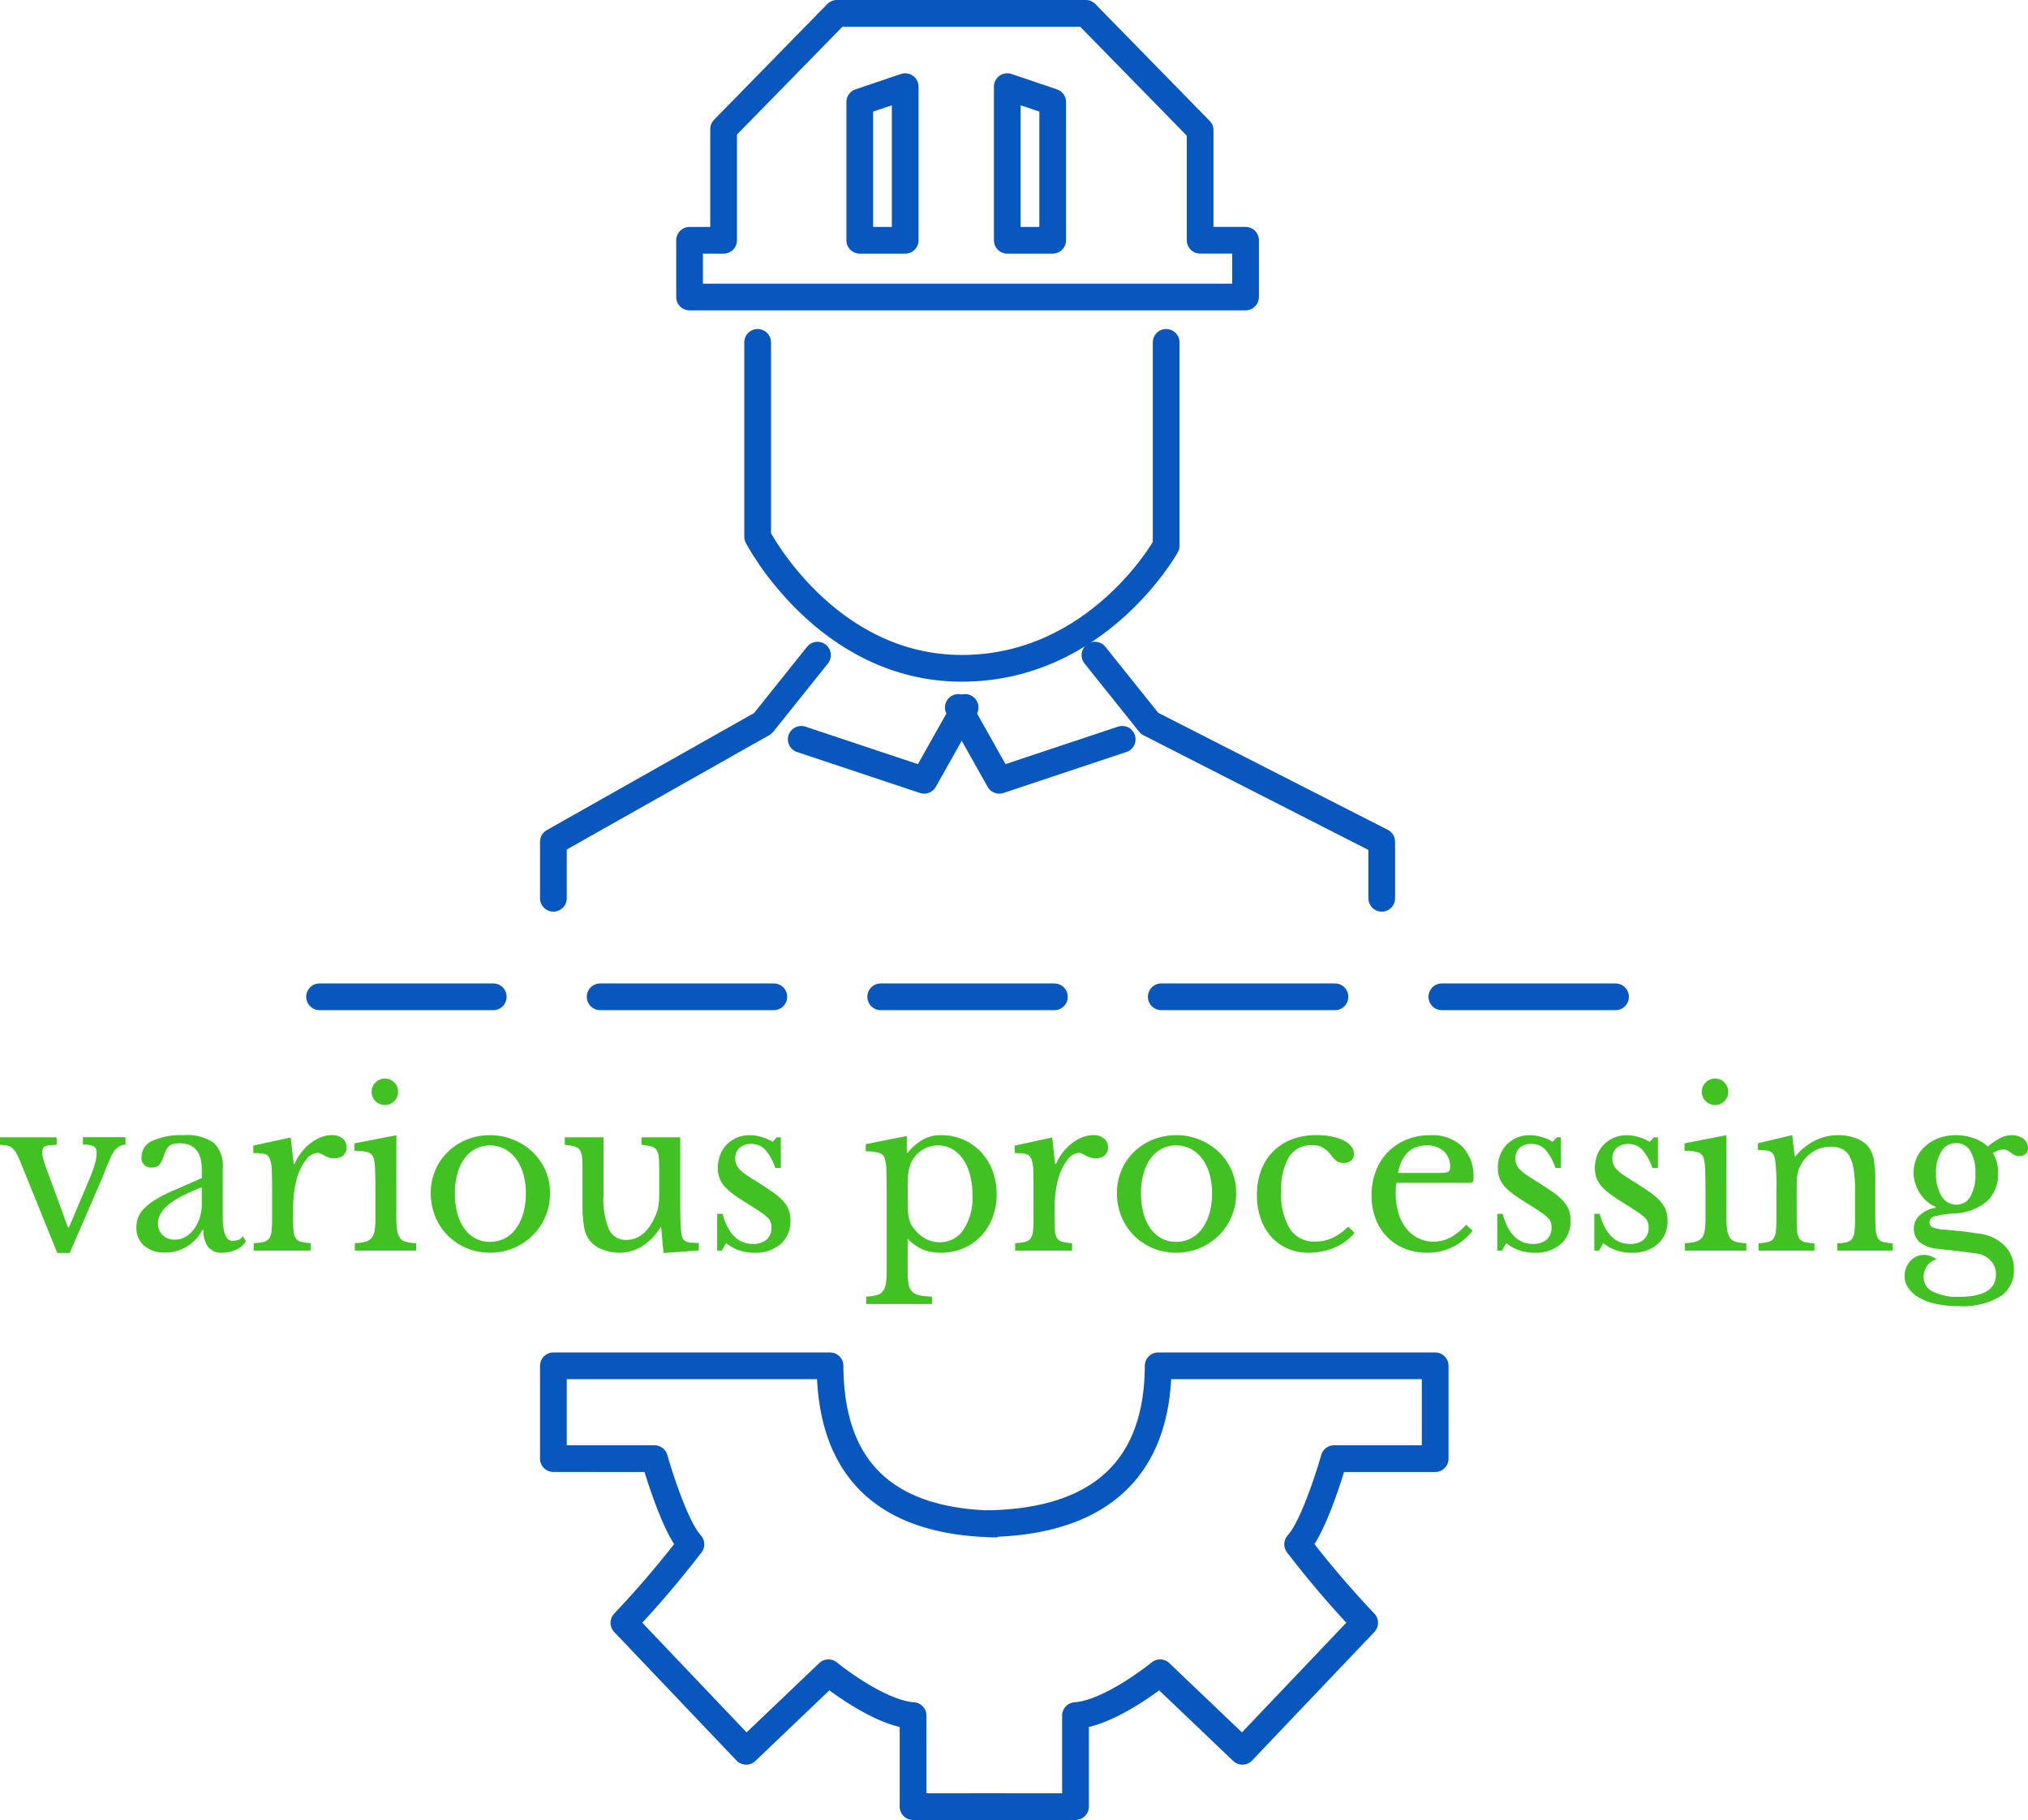 <svg xmlns="http://www.w3.org/2000/svg" width="151.792" height="136.247" viewBox="0 0 151.792 136.247">
  <g id="card3" transform="translate(-603.08 -4750.378)">
    <path id="パス_6688" data-name="パス 6688" d="M1.664-6.5a7.458,7.458,0,0,0-.344-.76A1.408,1.408,0,0,0,.992-7.68.857.857,0,0,0,.6-7.864,4.086,4.086,0,0,0,.08-7.92v-.56H4.32v.56Q4-7.9,3.792-7.888a.968.968,0,0,0-.328.072.329.329,0,0,0-.168.16.727.727,0,0,0-.048.3,1.773,1.773,0,0,0,.072.512q.072.24.152.48l1.7,4.64h.064l1.456-3.44a13.62,13.62,0,0,0,.48-1.28A3,3,0,0,0,7.312-7.3a.556.556,0,0,0-.192-.5,1.733,1.733,0,0,0-.832-.128v-.56H9.472v.56a.868.868,0,0,0-.464.128,1.5,1.5,0,0,0-.368.32A2.812,2.812,0,0,0,8.376-7q-.136.3-.272.616t-.248.632a4.745,4.745,0,0,1-.208.5L5.3.176H4.368Zm13.52,1.76a14.306,14.306,0,0,0-1.544.688,5.4,5.4,0,0,0-1.016.672,2.273,2.273,0,0,0-.552.672,1.522,1.522,0,0,0-.168.688,1.142,1.142,0,0,0,.352.864,1.288,1.288,0,0,0,.928.336,1.525,1.525,0,0,0,.776-.208,2.121,2.121,0,0,0,.632-.568,2.885,2.885,0,0,0,.432-.848,3.292,3.292,0,0,0,.16-1.032Zm0-.688V-6.08q0-1.952-1.664-1.952a1.938,1.938,0,0,0-.464.048.755.755,0,0,0-.32.16,1.034,1.034,0,0,0-.232.32,3.548,3.548,0,0,0-.2.512,1.669,1.669,0,0,1-.344.616.7.7,0,0,1-.488.152.707.707,0,0,1-.8-.8,1.307,1.307,0,0,1,.816-1.192,5.129,5.129,0,0,1,2.32-.424,3.542,3.542,0,0,1,2.272.568,2.4,2.4,0,0,1,.672,1.928V-2.56q0,1.824.72,1.824A1.654,1.654,0,0,0,17.9-.792a.6.6,0,0,0,.352-.3L18.48-.7a1.481,1.481,0,0,1-.7.616A2.43,2.43,0,0,1,16.7.16a1.238,1.238,0,0,1-1.048-.448,2.036,2.036,0,0,1-.344-1.264h-.08A3.187,3.187,0,0,1,14.08-.312a3.037,3.037,0,0,1-1.632.456,2.3,2.3,0,0,1-1.584-.512,1.749,1.749,0,0,1-.576-1.376,2.025,2.025,0,0,1,.136-.736,2.057,2.057,0,0,1,.44-.672,4.142,4.142,0,0,1,.8-.632,9.72,9.72,0,0,1,1.216-.632Zm6.832,2.88q0,.656.032,1.04a1.226,1.226,0,0,0,.168.584.643.643,0,0,0,.392.264,4.377,4.377,0,0,0,.72.1V0H19.072V-.56a3.46,3.46,0,0,0,.736-.088.734.734,0,0,0,.416-.264,1.121,1.121,0,0,0,.184-.552,9.2,9.2,0,0,0,.04-.968V-4.3q0-1.088-.024-1.7a2.444,2.444,0,0,0-.16-.9.574.574,0,0,0-.424-.344,4.422,4.422,0,0,0-.8-.056v-.56l2.8-.608.224,1.984h.064a4.027,4.027,0,0,1,.52-.88,3.729,3.729,0,0,1,.68-.68,3.277,3.277,0,0,1,.768-.44,2.179,2.179,0,0,1,.816-.16,1.219,1.219,0,0,1,.808.248.822.822,0,0,1,.3.664.766.766,0,0,1-.24.6,1,1,0,0,1-.688.216,1.272,1.272,0,0,1-.432-.064,2.481,2.481,0,0,1-.312-.136l-.256-.136a.552.552,0,0,0-.264-.064,1.167,1.167,0,0,0-.864.552,4.027,4.027,0,0,0-.672,1.4,7.335,7.335,0,0,0-.2,1.048,10.005,10.005,0,0,0-.072,1.224Zm7.728,0a7.089,7.089,0,0,0,.056,1,1.31,1.31,0,0,0,.216.592.806.806,0,0,0,.448.3,3.394,3.394,0,0,0,.768.1V0H26.64V-.56a3.285,3.285,0,0,0,.784-.1A.937.937,0,0,0,27.9-.952a1.125,1.125,0,0,0,.224-.56,6.18,6.18,0,0,0,.056-.92V-4.48q0-.928-.024-1.528a4.1,4.1,0,0,0-.088-.824.675.675,0,0,0-.368-.5,2.9,2.9,0,0,0-1.088-.136v-.56l3.136-.608ZM27.9-11.888a.958.958,0,0,1,.288-.7.958.958,0,0,1,.7-.288.958.958,0,0,1,.7.288.958.958,0,0,1,.288.7.958.958,0,0,1-.288.7.958.958,0,0,1-.7.288.958.958,0,0,1-.7-.288A.958.958,0,0,1,27.9-11.888ZM36.752-8.64a4.59,4.59,0,0,1,1.728.328,4.57,4.57,0,0,1,1.432.9,4.271,4.271,0,0,1,.976,1.368,4.146,4.146,0,0,1,.36,1.736,4.391,4.391,0,0,1-.36,1.792A4.383,4.383,0,0,1,39.912-1.1a4.539,4.539,0,0,1-1.432.928A4.494,4.494,0,0,1,36.752.16a4.487,4.487,0,0,1-1.7-.328,4.357,4.357,0,0,1-1.416-.92,4.32,4.32,0,0,1-.96-1.416,4.534,4.534,0,0,1-.352-1.8,4.282,4.282,0,0,1,.352-1.744,4.2,4.2,0,0,1,.96-1.376,4.383,4.383,0,0,1,1.416-.9A4.585,4.585,0,0,1,36.752-8.64Zm0,.768a2.289,2.289,0,0,0-1.08.256,2.406,2.406,0,0,0-.832.728,3.494,3.494,0,0,0-.528,1.136,5.473,5.473,0,0,0-.184,1.464,5.7,5.7,0,0,0,.184,1.5A3.486,3.486,0,0,0,34.84-1.64a2.43,2.43,0,0,0,.824.728,2.276,2.276,0,0,0,1.088.256,2.371,2.371,0,0,0,1.1-.256,2.424,2.424,0,0,0,.848-.736A3.6,3.6,0,0,0,39.248-2.8a5.407,5.407,0,0,0,.192-1.488,5.173,5.173,0,0,0-.192-1.456A3.523,3.523,0,0,0,38.7-6.872a2.538,2.538,0,0,0-.848-.736A2.312,2.312,0,0,0,36.752-7.872ZM49.424-5.92q0-.656-.032-1.032a1.21,1.21,0,0,0-.168-.576.679.679,0,0,0-.4-.272,4.767,4.767,0,0,0-.728-.12v-.56h2.9v4.912q0,.912.024,1.488a7.65,7.65,0,0,0,.072.864.913.913,0,0,0,.1.328.509.509,0,0,0,.216.192,1.1,1.1,0,0,0,.376.1q.232.024.6.024v.56l-2.64.192-.176-1.92H49.5A4.065,4.065,0,0,1,48.1-.3,3.272,3.272,0,0,1,46.448.16a3.443,3.443,0,0,1-1.3-.256,2.152,2.152,0,0,1-.952-.688A2.293,2.293,0,0,1,43.8-1.76a8.846,8.846,0,0,1-.12-1.616V-5.92q0-.656-.032-1.032a1.21,1.21,0,0,0-.168-.576.679.679,0,0,0-.4-.272,4.767,4.767,0,0,0-.728-.12v-.56h2.9v4.368a5.8,5.8,0,0,0,.408,2.528,1.369,1.369,0,0,0,1.3.784q1.408,0,2.192-1.84a3.657,3.657,0,0,0,.128-.352,2.87,2.87,0,0,0,.08-.352q.032-.192.048-.432t.016-.576ZM54.112,0H53.76V-2.752h.4Q54.784-.5,56.432-.5a1.542,1.542,0,0,0,1.016-.312,1.166,1.166,0,0,0,.376-.952,1.034,1.034,0,0,0-.072-.408,1.082,1.082,0,0,0-.272-.352,4.694,4.694,0,0,0-.56-.424q-.36-.24-.952-.608-.544-.336-.944-.624a4.4,4.4,0,0,1-.672-.584,2.1,2.1,0,0,1-.408-.632,2.08,2.08,0,0,1-.136-.784,2.648,2.648,0,0,1,.184-1,2.3,2.3,0,0,1,.5-.776,2.359,2.359,0,0,1,.752-.5,2.384,2.384,0,0,1,.944-.184,3.181,3.181,0,0,1,.9.136,3.175,3.175,0,0,1,.816.36l.32-.336h.3v2.3h-.416a3.832,3.832,0,0,0-.768-1.392,1.392,1.392,0,0,0-1.024-.416,1.274,1.274,0,0,0-.872.288,1.009,1.009,0,0,0-.328.8,1.165,1.165,0,0,0,.088.472,1.307,1.307,0,0,0,.28.392,3.318,3.318,0,0,0,.488.392q.3.2.712.456.688.432,1.176.768a4.755,4.755,0,0,1,.792.664,2.273,2.273,0,0,1,.448.68,2.1,2.1,0,0,1,.144.8,2.254,2.254,0,0,1-.736,1.784A2.823,2.823,0,0,1,56.576.16a3.316,3.316,0,0,1-2.144-.72Zm13.84-7.328h.064a4.381,4.381,0,0,1,1.1-.96A2.641,2.641,0,0,1,70.5-8.64a4.175,4.175,0,0,1,1.672.328,3.953,3.953,0,0,1,1.32.92,4.229,4.229,0,0,1,.872,1.4,4.868,4.868,0,0,1,.312,1.768,4.8,4.8,0,0,1-.32,1.784,4.152,4.152,0,0,1-.88,1.384,3.946,3.946,0,0,1-1.328.9A4.283,4.283,0,0,1,70.48.16a3.466,3.466,0,0,1-1.336-.248A3.287,3.287,0,0,1,68.016-.9V1.44a6.5,6.5,0,0,0,.064,1.024,1.126,1.126,0,0,0,.256.592,1.033,1.033,0,0,0,.552.288,5.2,5.2,0,0,0,.952.1V4H64.912V3.44a3.517,3.517,0,0,0,.776-.1.867.867,0,0,0,.464-.288,1.235,1.235,0,0,0,.232-.568,5.539,5.539,0,0,0,.064-.936V-4.432q0-.928-.024-1.52a4.056,4.056,0,0,0-.088-.816.685.685,0,0,0-.368-.52,2.9,2.9,0,0,0-1.088-.136v-.544l3.072-.608Zm.48.464a2.394,2.394,0,0,0-.312.76,5.129,5.129,0,0,0-.1,1.144v1.248q0,.432.024.744a4.1,4.1,0,0,0,.072.536,1.957,1.957,0,0,0,.128.4,1.591,1.591,0,0,0,.208.336,2.64,2.64,0,0,0,.88.792,2.2,2.2,0,0,0,1.072.28,2.111,2.111,0,0,0,1.784-.928,4.347,4.347,0,0,0,.68-2.608,5.785,5.785,0,0,0-.184-1.512,3.787,3.787,0,0,0-.52-1.168,2.486,2.486,0,0,0-.808-.76A2.061,2.061,0,0,0,70.3-7.872a2.2,2.2,0,0,0-1.064.264A2.246,2.246,0,0,0,68.432-6.864Zm10.576,4.32q0,.656.032,1.04a1.225,1.225,0,0,0,.168.584.643.643,0,0,0,.392.264,4.377,4.377,0,0,0,.72.1V0H76.064V-.56A3.46,3.46,0,0,0,76.8-.648a.734.734,0,0,0,.416-.264,1.121,1.121,0,0,0,.184-.552,9.2,9.2,0,0,0,.04-.968V-4.3q0-1.088-.024-1.7a2.444,2.444,0,0,0-.16-.9.574.574,0,0,0-.424-.344,4.422,4.422,0,0,0-.8-.056v-.56l2.8-.608.224,1.984h.064a4.027,4.027,0,0,1,.52-.88,3.729,3.729,0,0,1,.68-.68,3.278,3.278,0,0,1,.768-.44,2.179,2.179,0,0,1,.816-.16,1.219,1.219,0,0,1,.808.248.822.822,0,0,1,.3.664.766.766,0,0,1-.24.6,1,1,0,0,1-.688.216,1.272,1.272,0,0,1-.432-.064,2.481,2.481,0,0,1-.312-.136l-.256-.136a.552.552,0,0,0-.264-.064,1.167,1.167,0,0,0-.864.552,4.027,4.027,0,0,0-.672,1.4,7.334,7.334,0,0,0-.2,1.048,10.006,10.006,0,0,0-.072,1.224Zm9.1-6.1a4.59,4.59,0,0,1,1.728.328,4.57,4.57,0,0,1,1.432.9,4.271,4.271,0,0,1,.976,1.368,4.146,4.146,0,0,1,.36,1.736,4.391,4.391,0,0,1-.36,1.792A4.383,4.383,0,0,1,91.272-1.1a4.539,4.539,0,0,1-1.432.928A4.494,4.494,0,0,1,88.112.16a4.487,4.487,0,0,1-1.7-.328,4.357,4.357,0,0,1-1.416-.92,4.32,4.32,0,0,1-.96-1.416,4.534,4.534,0,0,1-.352-1.8,4.282,4.282,0,0,1,.352-1.744,4.2,4.2,0,0,1,.96-1.376,4.383,4.383,0,0,1,1.416-.9A4.585,4.585,0,0,1,88.112-8.64Zm0,.768a2.289,2.289,0,0,0-1.08.256,2.406,2.406,0,0,0-.832.728,3.494,3.494,0,0,0-.528,1.136,5.472,5.472,0,0,0-.184,1.464,5.7,5.7,0,0,0,.184,1.5A3.487,3.487,0,0,0,86.2-1.64a2.43,2.43,0,0,0,.824.728,2.276,2.276,0,0,0,1.088.256,2.371,2.371,0,0,0,1.1-.256,2.424,2.424,0,0,0,.848-.736A3.6,3.6,0,0,0,90.608-2.8,5.407,5.407,0,0,0,90.8-4.288a5.173,5.173,0,0,0-.192-1.456,3.523,3.523,0,0,0-.544-1.128,2.538,2.538,0,0,0-.848-.736A2.312,2.312,0,0,0,88.112-7.872Zm13.36,6.544a3.845,3.845,0,0,1-1.488,1.1A4.93,4.93,0,0,1,98.016.16a3.844,3.844,0,0,1-1.56-.312,3.541,3.541,0,0,1-1.224-.88A3.978,3.978,0,0,1,94.44-2.4a5.348,5.348,0,0,1-.28-1.776,5.07,5.07,0,0,1,.32-1.848,4.022,4.022,0,0,1,.9-1.408,3.93,3.93,0,0,1,1.408-.9,5.091,5.091,0,0,1,1.816-.312,5.722,5.722,0,0,1,1.136.1,3.694,3.694,0,0,1,.888.288,1.65,1.65,0,0,1,.584.448.9.9,0,0,1,.208.568.614.614,0,0,1-.208.5.865.865,0,0,1-.576.176.89.89,0,0,1-.48-.12,2.17,2.17,0,0,1-.5-.536,2.171,2.171,0,0,0-.616-.52,1.661,1.661,0,0,0-.76-.152,1.932,1.932,0,0,0-1.72.88,4.71,4.71,0,0,0-.584,2.592,4.967,4.967,0,0,0,.648,2.792,2.148,2.148,0,0,0,1.9.952,3.068,3.068,0,0,0,1.264-.264,4.227,4.227,0,0,0,1.2-.856Zm8.832-.16A4.21,4.21,0,0,1,106.928.16a4.51,4.51,0,0,1-1.712-.312,3.822,3.822,0,0,1-1.32-.88,3.962,3.962,0,0,1-.856-1.36,4.853,4.853,0,0,1-.3-1.752,5,5,0,0,1,.32-1.808,4.089,4.089,0,0,1,.9-1.424,4.191,4.191,0,0,1,1.392-.928,4.56,4.56,0,0,1,1.768-.336,3.264,3.264,0,0,1,2.4.84,3.241,3.241,0,0,1,.848,2.408q0,.224-.088.272a1.055,1.055,0,0,1-.408.048h-5.264a2.037,2.037,0,0,0-.048.312q-.016.184-.016.408a5.349,5.349,0,0,0,.2,1.512,3.427,3.427,0,0,0,.576,1.16,2.659,2.659,0,0,0,.9.744,2.525,2.525,0,0,0,1.16.264,2.691,2.691,0,0,0,1.248-.3,4.32,4.32,0,0,0,1.184-.968Zm-2.64-4.32q.32,0,.512-.016a.825.825,0,0,0,.288-.064.245.245,0,0,0,.128-.136.694.694,0,0,0,.032-.232,1.531,1.531,0,0,0-.472-1.176,1.814,1.814,0,0,0-1.288-.44q-1.728,0-2.144,2.064ZM112.5,0h-.352V-2.752h.4Q113.168-.5,114.816-.5a1.542,1.542,0,0,0,1.016-.312,1.166,1.166,0,0,0,.376-.952,1.034,1.034,0,0,0-.072-.408,1.082,1.082,0,0,0-.272-.352,4.7,4.7,0,0,0-.56-.424q-.36-.24-.952-.608-.544-.336-.944-.624a4.4,4.4,0,0,1-.672-.584,2.1,2.1,0,0,1-.408-.632,2.08,2.08,0,0,1-.136-.784,2.648,2.648,0,0,1,.184-1,2.3,2.3,0,0,1,.5-.776,2.359,2.359,0,0,1,.752-.5,2.384,2.384,0,0,1,.944-.184,3.181,3.181,0,0,1,.9.136,3.175,3.175,0,0,1,.816.36l.32-.336h.3v2.3H116.5a3.832,3.832,0,0,0-.768-1.392,1.392,1.392,0,0,0-1.024-.416,1.274,1.274,0,0,0-.872.288,1.009,1.009,0,0,0-.328.8,1.165,1.165,0,0,0,.088.472,1.307,1.307,0,0,0,.28.392,3.318,3.318,0,0,0,.488.392q.3.2.712.456.688.432,1.176.768a4.755,4.755,0,0,1,.792.664,2.273,2.273,0,0,1,.448.68,2.1,2.1,0,0,1,.144.8A2.254,2.254,0,0,1,116.9-.488,2.823,2.823,0,0,1,114.96.16a3.316,3.316,0,0,1-2.144-.72Zm7.264,0h-.352V-2.752h.4Q120.432-.5,122.08-.5A1.542,1.542,0,0,0,123.1-.808a1.166,1.166,0,0,0,.376-.952,1.034,1.034,0,0,0-.072-.408,1.082,1.082,0,0,0-.272-.352,4.7,4.7,0,0,0-.56-.424q-.36-.24-.952-.608-.544-.336-.944-.624A4.4,4.4,0,0,1,120-4.76a2.1,2.1,0,0,1-.408-.632,2.08,2.08,0,0,1-.136-.784,2.648,2.648,0,0,1,.184-1,2.3,2.3,0,0,1,.5-.776,2.359,2.359,0,0,1,.752-.5,2.384,2.384,0,0,1,.944-.184,3.181,3.181,0,0,1,.9.136,3.175,3.175,0,0,1,.816.36l.32-.336h.3v2.3h-.416a3.832,3.832,0,0,0-.768-1.392,1.392,1.392,0,0,0-1.024-.416,1.274,1.274,0,0,0-.872.288,1.009,1.009,0,0,0-.328.8,1.165,1.165,0,0,0,.088.472,1.307,1.307,0,0,0,.28.392,3.318,3.318,0,0,0,.488.392q.3.2.712.456.688.432,1.176.768a4.755,4.755,0,0,1,.792.664,2.273,2.273,0,0,1,.448.68,2.1,2.1,0,0,1,.144.8,2.254,2.254,0,0,1-.736,1.784,2.823,2.823,0,0,1-1.936.648,3.316,3.316,0,0,1-2.144-.72ZM129.3-2.544a7.089,7.089,0,0,0,.056,1,1.31,1.31,0,0,0,.216.592.806.806,0,0,0,.448.3,3.394,3.394,0,0,0,.768.1V0h-4.592V-.56a3.285,3.285,0,0,0,.784-.1.937.937,0,0,0,.472-.288,1.125,1.125,0,0,0,.224-.56,6.181,6.181,0,0,0,.056-.92V-4.48q0-.928-.024-1.528a4.1,4.1,0,0,0-.088-.824.675.675,0,0,0-.368-.5,2.9,2.9,0,0,0-1.088-.136v-.56L129.3-8.64Zm-1.84-9.344a.958.958,0,0,1,.288-.7.958.958,0,0,1,.7-.288.958.958,0,0,1,.7.288.958.958,0,0,1,.288.7.958.958,0,0,1-.288.7.958.958,0,0,1-.7.288.958.958,0,0,1-.7-.288A.958.958,0,0,1,127.456-11.888Zm7.1,9.376q0,.656.032,1.032a1.21,1.21,0,0,0,.168.576.646.646,0,0,0,.4.264,4.585,4.585,0,0,0,.728.1V0H131.7V-.544a4.521,4.521,0,0,0,.712-.1.694.694,0,0,0,.408-.256A1.108,1.108,0,0,0,133-1.44a8.964,8.964,0,0,0,.04-.96V-4.528a15.4,15.4,0,0,0-.1-2.32,1.427,1.427,0,0,0-.12-.344.48.48,0,0,0-.216-.208,1.086,1.086,0,0,0-.368-.1,5.605,5.605,0,0,0-.576-.024v-.512l2.56-.608.192,1.584h.064A4.378,4.378,0,0,1,135.9-8.224a3.853,3.853,0,0,1,1.776-.416,3.631,3.631,0,0,1,1.344.24,2.115,2.115,0,0,1,.928.656,2.317,2.317,0,0,1,.384.952,8.985,8.985,0,0,1,.112,1.608v2.672a10.309,10.309,0,0,0,.04,1.032,1.343,1.343,0,0,0,.168.576.614.614,0,0,0,.392.264,4.463,4.463,0,0,0,.7.1V0H137.6V-.544a3.254,3.254,0,0,0,.712-.088.693.693,0,0,0,.4-.264,1.181,1.181,0,0,0,.176-.552,9,9,0,0,0,.04-.952V-4.512a10.334,10.334,0,0,0-.1-1.536,3,3,0,0,0-.312-1.008,1.286,1.286,0,0,0-.568-.552,1.955,1.955,0,0,0-.848-.168,2.437,2.437,0,0,0-1.32.376,2.577,2.577,0,0,0-.936,1.032q-.08.16-.136.3a1.7,1.7,0,0,0-.088.336q-.032.192-.048.44t-.016.632Zm11.952-.928a1.172,1.172,0,0,0,1.048-.608,3.261,3.261,0,0,0,.376-1.712,3.18,3.18,0,0,0-.376-1.688,1.188,1.188,0,0,0-1.064-.6,1.26,1.26,0,0,0-1.1.608,2.954,2.954,0,0,0-.408,1.664,3.071,3.071,0,0,0,.416,1.7A1.265,1.265,0,0,0,146.512-3.44Zm-.88,1.872q.384.032.7.064l.632.064q.312.032.624.08t.68.1a3.168,3.168,0,0,1,1.848.888,2.449,2.449,0,0,1,.7,1.784,2.3,2.3,0,0,1-1.064,2.048,5.588,5.588,0,0,1-3.08.7,7.811,7.811,0,0,1-1.64-.16,4.554,4.554,0,0,1-1.272-.456,2.471,2.471,0,0,1-.824-.712,1.539,1.539,0,0,1-.3-.912,1.707,1.707,0,0,1,.112-.624,1.652,1.652,0,0,1,.3-.5,1.45,1.45,0,0,1,.456-.344,1.25,1.25,0,0,1,.552-.128,1.549,1.549,0,0,1,.976.336,1.157,1.157,0,0,0-.7.472,1.424,1.424,0,0,0-.272.856,1.193,1.193,0,0,0,.7,1.088,4.148,4.148,0,0,0,1.976.384q2.736,0,2.736-1.68A1.429,1.429,0,0,0,149.04.712a1.765,1.765,0,0,0-1.024-.5q-.384-.048-.792-.1t-.8-.1q-.392-.048-.728-.08t-.544-.064a2.528,2.528,0,0,1-1.36-.48,1.3,1.3,0,0,1-.464-1.056,1.321,1.321,0,0,1,.464-.992,2.168,2.168,0,0,1,1.168-.544V-3.28a2.36,2.36,0,0,1-.656-.408,2.787,2.787,0,0,1-.52-.6,3.146,3.146,0,0,1-.344-.728,2.587,2.587,0,0,1-.128-.808,2.682,2.682,0,0,1,.232-1.12,2.62,2.62,0,0,1,.656-.888,3.164,3.164,0,0,1,1-.592,3.573,3.573,0,0,1,1.264-.216,4.031,4.031,0,0,1,1.328.216,2.991,2.991,0,0,1,1.072.632,4.969,4.969,0,0,1,.96-.648,1.816,1.816,0,0,1,.784-.2,1.473,1.473,0,0,1,.92.264.851.851,0,0,1,.344.712.543.543,0,0,1-.184.432.67.67,0,0,1-.456.16.752.752,0,0,1-.368-.08,2.494,2.494,0,0,1-.264-.168q-.12-.088-.248-.168a.593.593,0,0,0-.32-.08,1.394,1.394,0,0,0-.784.272,2.682,2.682,0,0,1,.384,1.488,2.751,2.751,0,0,1-.848,2.136,4.141,4.141,0,0,1-2.544.9,6.625,6.625,0,0,0-1.36.208.475.475,0,0,0-.384.464.4.4,0,0,0,.288.376A2.715,2.715,0,0,0,145.632-1.568Z" transform="translate(603 4844)" fill="#41c122"/>
    <path id="パス_5155" data-name="パス 5155" d="M28,30V44.547S33.1,54.4,43.288,54.4s15.288-9.173,15.288-9.173V30" transform="translate(631.788 4746.009)" fill="none" stroke="#0857be" stroke-linecap="round" stroke-linejoin="round" stroke-width="2"/>
    <path id="パス_5156" data-name="パス 5156" d="M10,75.771V71.538l15.679-8.859,4.089-5.11" transform="translate(634.5 4741.854)" fill="none" stroke="#0857be" stroke-linecap="round" stroke-linejoin="round" stroke-width="2"/>
    <path id="パス_5157" data-name="パス 5157" d="M79.191,75.771V71.538L61.814,62.678l-4.089-5.11" transform="translate(627.309 4741.854)" fill="none" stroke="#0857be" stroke-linecap="round" stroke-linejoin="round" stroke-width="2"/>
    <path id="パス_5158" data-name="パス 5158" d="M22,22.233H63.616V17.986h-3.4V9.75L51.658,1H33.025L24.548,9.665v8.322H22Z" transform="translate(632.692 4750.378)" fill="none" stroke="#0857be" stroke-linecap="round" stroke-linejoin="round" stroke-width="2"/>
    <path id="パス_5159" data-name="パス 5159" d="M31.844,64.566l9.2,3.067,3.067-5.452" transform="translate(631.208 4741.159)" fill="none" stroke="#0857be" stroke-linecap="round" stroke-linejoin="round" stroke-width="2"/>
    <path id="パス_5160" data-name="パス 5160" d="M57.951,64.566l-9.2,3.067-3.067-5.452" transform="translate(629.123 4741.159)" fill="none" stroke="#0857be" stroke-linecap="round" stroke-linejoin="round" stroke-width="2"/>
    <line id="線_4" data-name="線 4" x2="13" transform="translate(627 4825)" fill="none" stroke="#0857be" stroke-linecap="round" stroke-linejoin="round" stroke-width="2"/>
    <line id="線_5" data-name="線 5" x2="13" transform="translate(648 4825)" fill="none" stroke="#0857be" stroke-linecap="round" stroke-linejoin="round" stroke-width="2"/>
    <line id="線_6" data-name="線 6" x2="13" transform="translate(669 4825)" fill="none" stroke="#0857be" stroke-linecap="round" stroke-linejoin="round" stroke-width="2"/>
    <line id="線_7" data-name="線 7" x2="13" transform="translate(690 4825)" fill="none" stroke="#0857be" stroke-linecap="round" stroke-linejoin="round" stroke-width="2"/>
    <line id="線_8" data-name="線 8" x2="13" transform="translate(711 4825)" fill="none" stroke="#0857be" stroke-linecap="round" stroke-linejoin="round" stroke-width="2"/>
    <path id="パス_5161" data-name="パス 5161" d="M41.868,131H34.921v-6.814c-2.639-.178-6.334-3.206-6.334-3.206l-6.159,5.878-9.15-9.619a74.763,74.763,0,0,0,5.015-5.878c-1.32-1.425-2.728-6.413-2.728-6.413H8V98H28.707c.036,8.4,4.865,11.758,12.542,11.845" transform="translate(636.5 4754.625)" fill="none" stroke="#0857be" stroke-linejoin="round" stroke-width="2"/>
    <path id="パス_5162" data-name="パス 5162" d="M44,131h7.816v-6.814c2.639-.178,6.334-3.206,6.334-3.206l6.159,5.878,9.15-9.619a74.764,74.764,0,0,1-5.015-5.878c1.32-1.425,2.728-6.413,2.728-6.413h7.566V98H58.005c-.036,8.4-5.2,11.731-12.881,11.819" transform="translate(631.763 4754.625)" fill="none" stroke="#0857be" stroke-linejoin="round" stroke-width="2"/>
    <path id="パス_5163" data-name="パス 5163" d="M37,8.61V18.96h3.4V7.46Z" transform="translate(630.432 4749.405)" fill="none" stroke="#0857be" stroke-linecap="round" stroke-linejoin="round" stroke-width="2"/>
    <path id="パス_5164" data-name="パス 5164" d="M53.4,8.61V18.96H50V7.46Z" transform="translate(628.473 4749.405)" fill="none" stroke="#0857be" stroke-linecap="round" stroke-linejoin="round" stroke-width="2"/>
  </g>
</svg>
